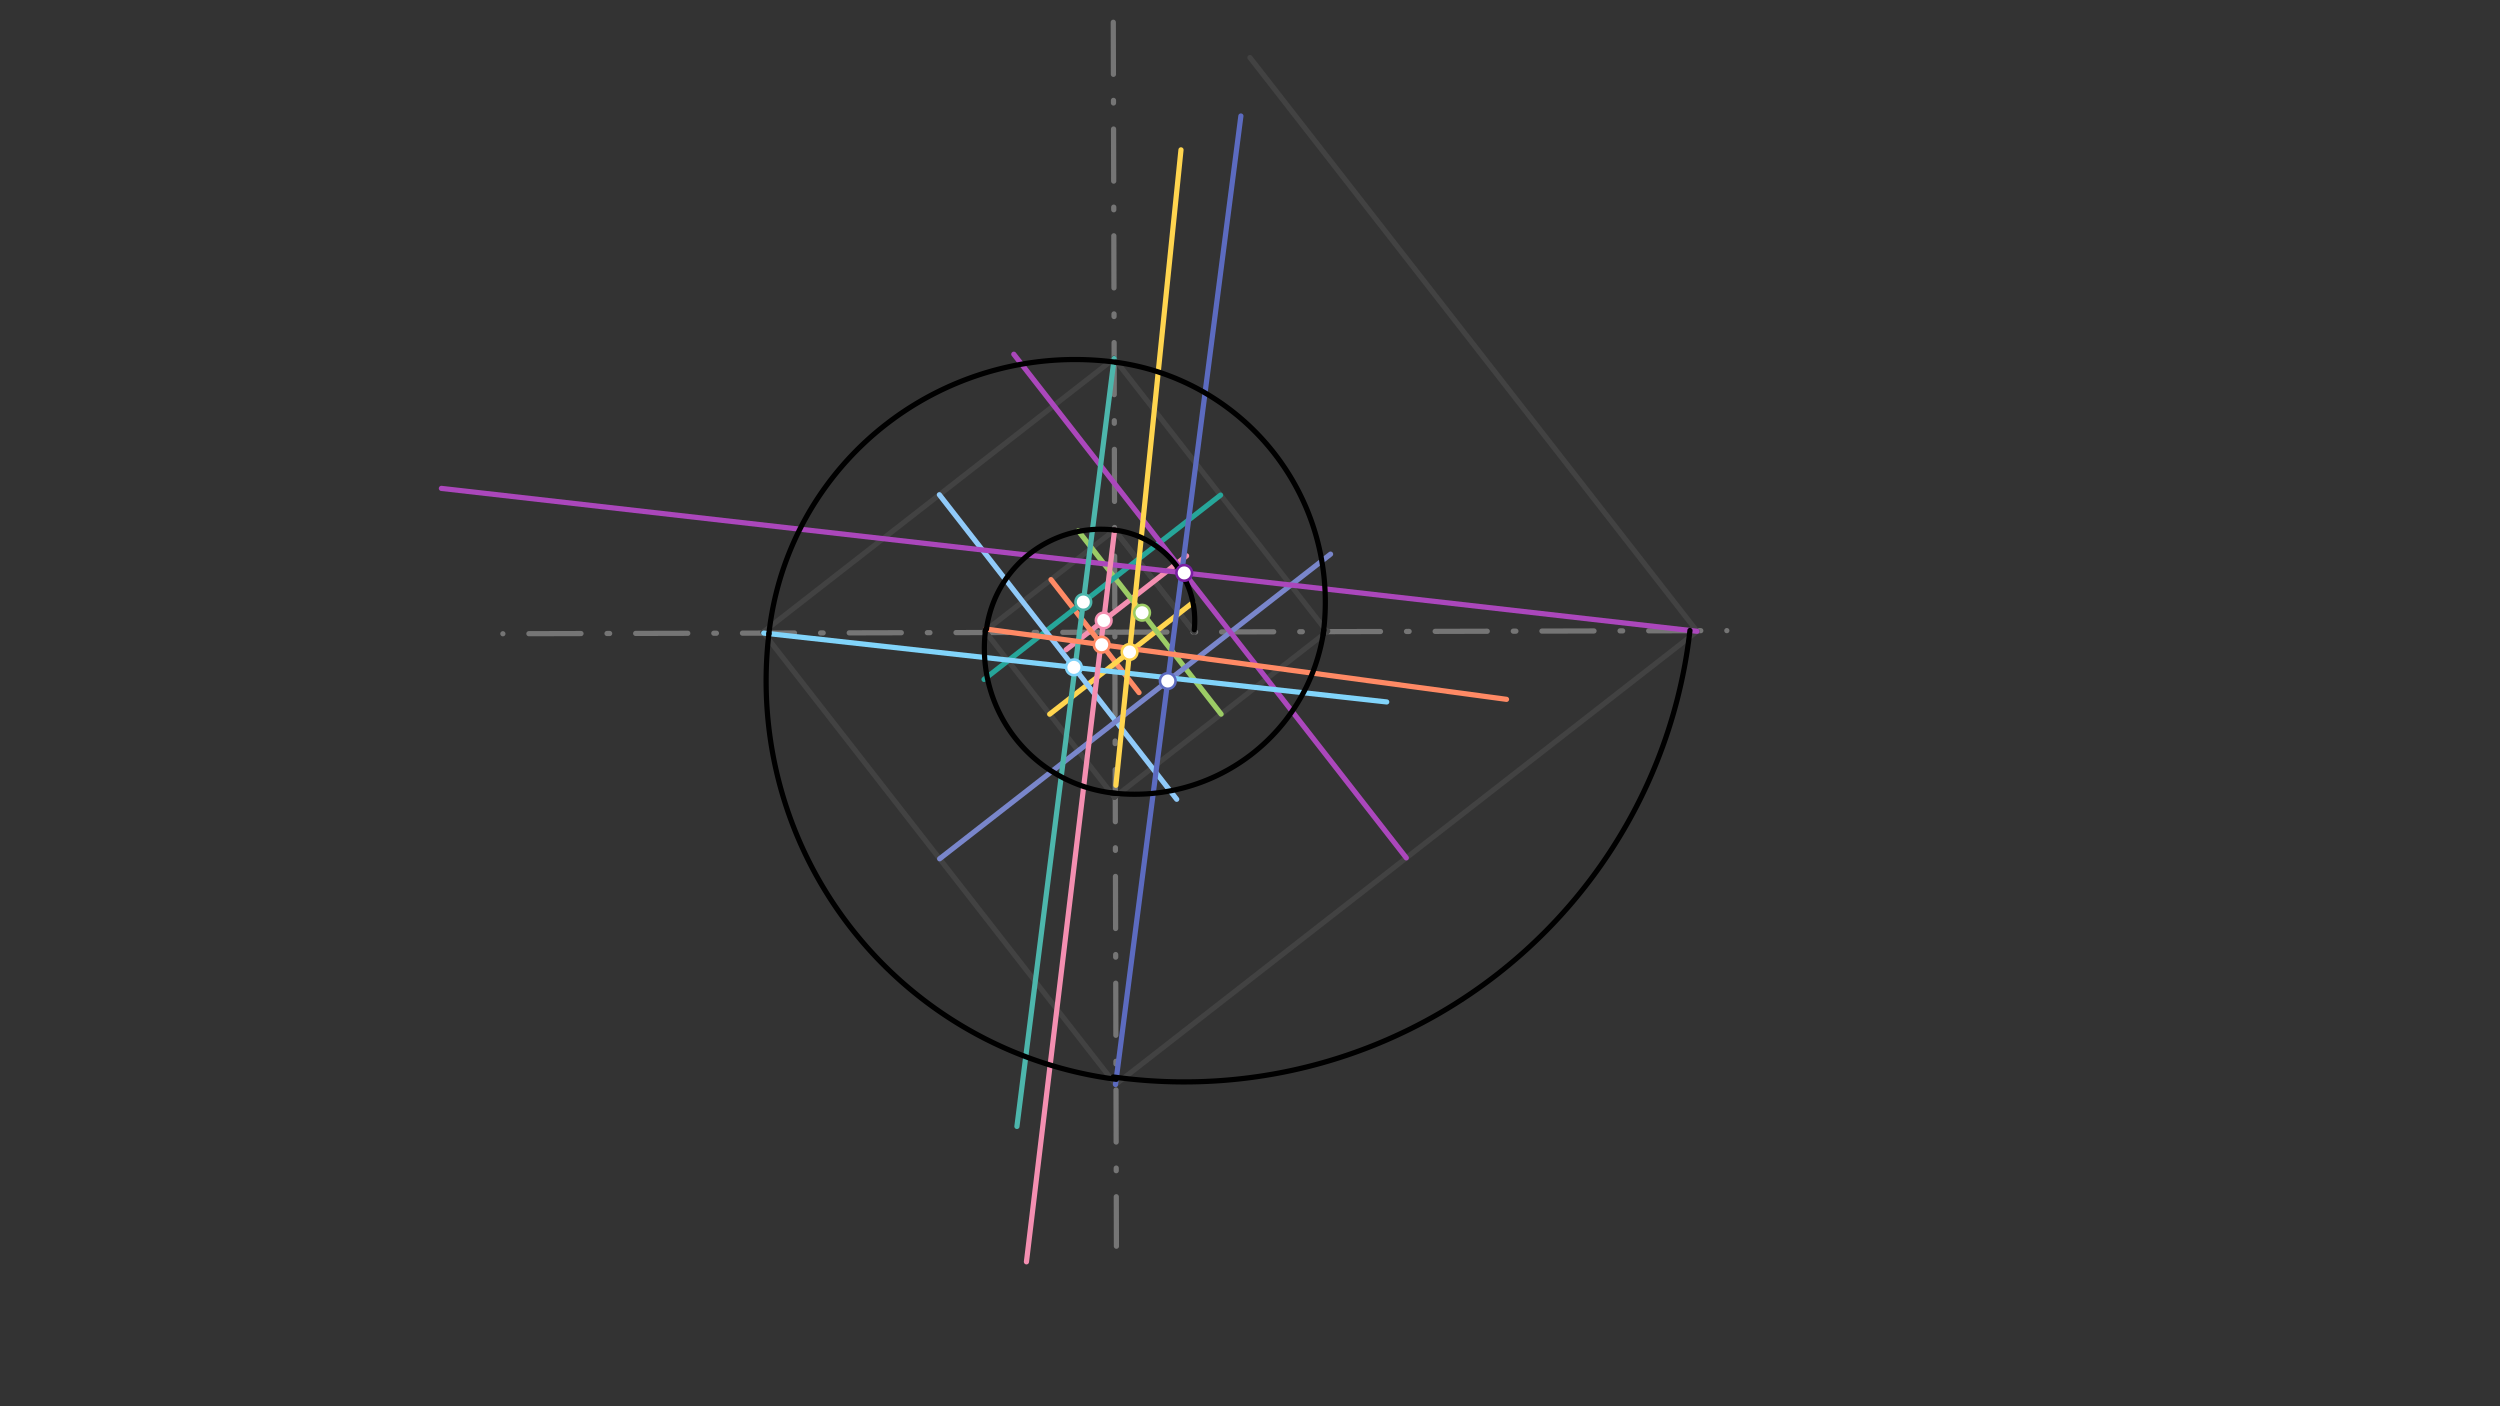 <svg xmlns="http://www.w3.org/2000/svg" class="svg--1it" height="100%" preserveAspectRatio="xMidYMid meet" viewBox="0 0 960 540" width="100%"><rect x="0" y="0" width="960" height="540" fill="#333333" stroke="none"/><defs><marker id="marker-arrow" markerHeight="16" markerUnits="userSpaceOnUse" markerWidth="24" orient="auto-start-reverse" refX="24" refY="4" viewBox="0 0 24 8"><path d="M 0 0 L 24 4 L 0 8 z" stroke="inherit"></path></marker></defs><g class="aux-layer--1FB"></g><g class="main-layer--3Vd"><g class="element--2qn"><line stroke="#757575" stroke-dasharray="20, 10, 1, 10" stroke-linecap="round" stroke-width="2" x1="427.5" x2="428.705" y1="8.547" y2="478.545"></line></g><g class="element--2qn"><line stroke="#757575" stroke-dasharray="20, 10, 1, 10" stroke-linecap="round" stroke-width="2" x1="428.101" x2="193.101" y1="242.761" y2="243.363"></line></g><g class="element--2qn"><line stroke="#757575" stroke-dasharray="20, 10, 1, 10" stroke-linecap="round" stroke-width="2" x1="428.101" x2="663.1" y1="242.761" y2="242.158"></line></g><g class="element--2qn"><line stroke="#424242" stroke-dasharray="none" stroke-linecap="round" stroke-width="2" x1="458.505" x2="428.353" y1="242.683" y2="204.003"></line></g><g class="element--2qn"><line stroke="#424242" stroke-dasharray="none" stroke-linecap="round" stroke-width="2" x1="458.5" x2="427.882" y1="242.683" y2="203.395"></line></g><g class="element--2qn"><line stroke="#424242" stroke-dasharray="none" stroke-linecap="round" stroke-width="2" x1="428" x2="378.218" y1="203.546" y2="242.341"></line></g><g class="element--2qn"><line stroke="#424242" stroke-dasharray="none" stroke-linecap="round" stroke-width="2" x1="378.218" x2="427.947" y1="242.341" y2="306.151"></line></g><g class="element--2qn"><line stroke="#424242" stroke-dasharray="none" stroke-linecap="round" stroke-width="2" x1="427.947" x2="509.838" y1="306.151" y2="242.331"></line></g><g class="element--2qn"><line stroke="#424242" stroke-dasharray="none" stroke-linecap="round" stroke-width="2" x1="509.555" x2="427.711" y1="242.552" y2="137.532"></line></g><g class="element--2qn"><line stroke="#424242" stroke-dasharray="none" stroke-linecap="round" stroke-width="2" x1="427.831" x2="293.007" y1="137.686" y2="242.757"></line></g><g class="element--2qn"><line stroke="#424242" stroke-dasharray="none" stroke-linecap="round" stroke-width="2" x1="293.007" x2="428.363" y1="242.757" y2="416.44"></line></g><g class="element--2qn"><line stroke="#424242" stroke-dasharray="none" stroke-linecap="round" stroke-width="2" x1="428.363" x2="651.672" y1="416.44" y2="242.411"></line></g><g class="element--2qn"><line stroke="#F48FB1" stroke-dasharray="none" stroke-linecap="round" stroke-width="2" x1="409.356" x2="455.647" y1="249.528" y2="213.453"></line></g><g class="element--2qn"><line stroke="#FF8A65" stroke-dasharray="none" stroke-linecap="round" stroke-width="2" x1="437.393" x2="403.582" y1="265.96" y2="222.575"></line></g><g class="element--2qn"><line stroke="#FFD54F" stroke-dasharray="none" stroke-linecap="round" stroke-width="2" x1="458.028" x2="403.082" y1="231.425" y2="274.246"></line></g><g class="element--2qn"><line stroke="#9CCC65" stroke-dasharray="none" stroke-linecap="round" stroke-width="2" x1="414.043" x2="468.909" y1="203.827" y2="274.228"></line></g><g class="element--2qn"><line stroke="#26A69A" stroke-dasharray="none" stroke-linecap="round" stroke-width="2" x1="377.877" x2="468.693" y1="260.894" y2="190.119"></line></g><g class="element--2qn"><line stroke="#90CAF9" stroke-dasharray="none" stroke-linecap="round" stroke-width="2" x1="451.852" x2="360.722" y1="306.921" y2="189.985"></line></g><g class="element--2qn"><line stroke="#7986CB" stroke-dasharray="none" stroke-linecap="round" stroke-width="2" x1="510.933" x2="360.821" y1="212.788" y2="329.773"></line></g><g class="element--2qn"><line stroke="#AB47BC" stroke-dasharray="none" stroke-linecap="round" stroke-width="2" x1="389.303" x2="540.017" y1="136.034" y2="329.426"></line></g><g class="element--2qn"><line stroke="#424242" stroke-dasharray="none" stroke-linecap="round" stroke-width="2" x1="651.672" x2="479.988" y1="242.411" y2="22.111"></line></g><g class="element--2qn"><line stroke="#AB47BC" stroke-dasharray="none" stroke-linecap="round" stroke-width="2" x1="651.672" x2="169.5" y1="242.411" y2="187.547"></line></g><g class="element--2qn"><line stroke="#5C6BC0" stroke-dasharray="none" stroke-linecap="round" stroke-width="2" x1="428.363" x2="476.5" y1="416.44" y2="44.547"></line></g><g class="element--2qn"><line stroke="#81D4FA" stroke-dasharray="none" stroke-linecap="round" stroke-width="2" x1="293.28" x2="532.5" y1="243.106" y2="269.547"></line></g><g class="element--2qn"><line stroke="#4DB6AC" stroke-dasharray="none" stroke-linecap="round" stroke-width="2" x1="427.831" x2="390.5" y1="137.686" y2="432.547"></line></g><g class="element--2qn"><line stroke="#FFD54F" stroke-dasharray="none" stroke-linecap="round" stroke-width="2" x1="428.5" x2="453.5" y1="301.547" y2="57.547"></line></g><g class="element--2qn"><line stroke="#FF8A65" stroke-dasharray="none" stroke-linecap="round" stroke-width="2" x1="378.5" x2="578.5" y1="241.547" y2="268.547"></line></g><g class="element--2qn"><line stroke="#F48FB1" stroke-dasharray="none" stroke-linecap="round" stroke-width="2" x1="428" x2="394.153" y1="203.546" y2="484.541"></line></g><g class="element--2qn"><path d="M 428 203.546 A 34.963 34.963 0 0 1 458.598 241.837" fill="none" stroke="#000000" stroke-dasharray="none" stroke-linecap="round" stroke-width="2"></path></g><g class="element--2qn"><path d="M 428 203.546 A 44.287 44.287 0 0 0 378.815 241.589" fill="none" stroke="#000000" stroke-dasharray="none" stroke-linecap="round" stroke-width="2"></path></g><g class="element--2qn"><path d="M 378.5 241.547 A 55.884 55.884 0 0 0 428.585 304.656" fill="none" stroke="#000000" stroke-dasharray="none" stroke-linecap="round" stroke-width="2"></path></g><g class="element--2qn"><path d="M 426.607 304.432 A 73.417 73.417 0 0 0 508.349 241.954" fill="none" stroke="#000000" stroke-dasharray="none" stroke-linecap="round" stroke-width="2"></path></g><g class="element--2qn"><path d="M 508.078 243.703 A 92.931 92.931 0 0 0 428.445 139.096" fill="none" stroke="#000000" stroke-dasharray="none" stroke-linecap="round" stroke-width="2"></path></g><g class="element--2qn"><path d="M 428.989 139.171 A 118.258 118.258 0 0 0 295.269 243.326" fill="none" stroke="#000000" stroke-dasharray="none" stroke-linecap="round" stroke-width="2"></path></g><g class="element--2qn"><path d="M 295.269 243.326 A 154.223 154.223 0 0 0 428.62 414.456" fill="none" stroke="#000000" stroke-dasharray="none" stroke-linecap="round" stroke-width="2"></path></g><g class="element--2qn"><path d="M 427.5 413.547 A 195.452 195.452 0 0 0 648.94 242.1" fill="none" stroke="#000000" stroke-dasharray="none" stroke-linecap="round" stroke-width="2"></path></g><g class="element--2qn"><circle cx="454.742" cy="220.003" r="3" stroke="#7B1FA2" stroke-width="1" fill="#ffffff"></circle>}</g><g class="element--2qn"><circle cx="448.417" cy="261.508" r="3" stroke="#5C6BC0" stroke-width="1" fill="#ffffff"></circle>}</g><g class="element--2qn"><circle cx="412.379" cy="256.27" r="3" stroke="#81D4FA" stroke-width="1" fill="#ffffff"></circle>}</g><g class="element--2qn"><circle cx="415.993" cy="231.189" r="3" stroke="#4DB6AC" stroke-width="1" fill="#ffffff"></circle>}</g><g class="element--2qn"><circle cx="438.558" cy="235.283" r="3" stroke="#9CCC65" stroke-width="1" fill="#ffffff"></circle>}</g><g class="element--2qn"><circle cx="433.746" cy="250.349" r="3" stroke="#FFD54F" stroke-width="1" fill="#ffffff"></circle>}</g><g class="element--2qn"><circle cx="423.055" cy="247.562" r="3" stroke="#FF8A65" stroke-width="1" fill="#ffffff"></circle>}</g><g class="element--2qn"><circle cx="423.819" cy="238.257" r="3" stroke="#F48FB1" stroke-width="1" fill="#ffffff"></circle>}</g></g><g class="snaps-layer--2PT"></g><g class="temp-layer--rAP"></g></svg>